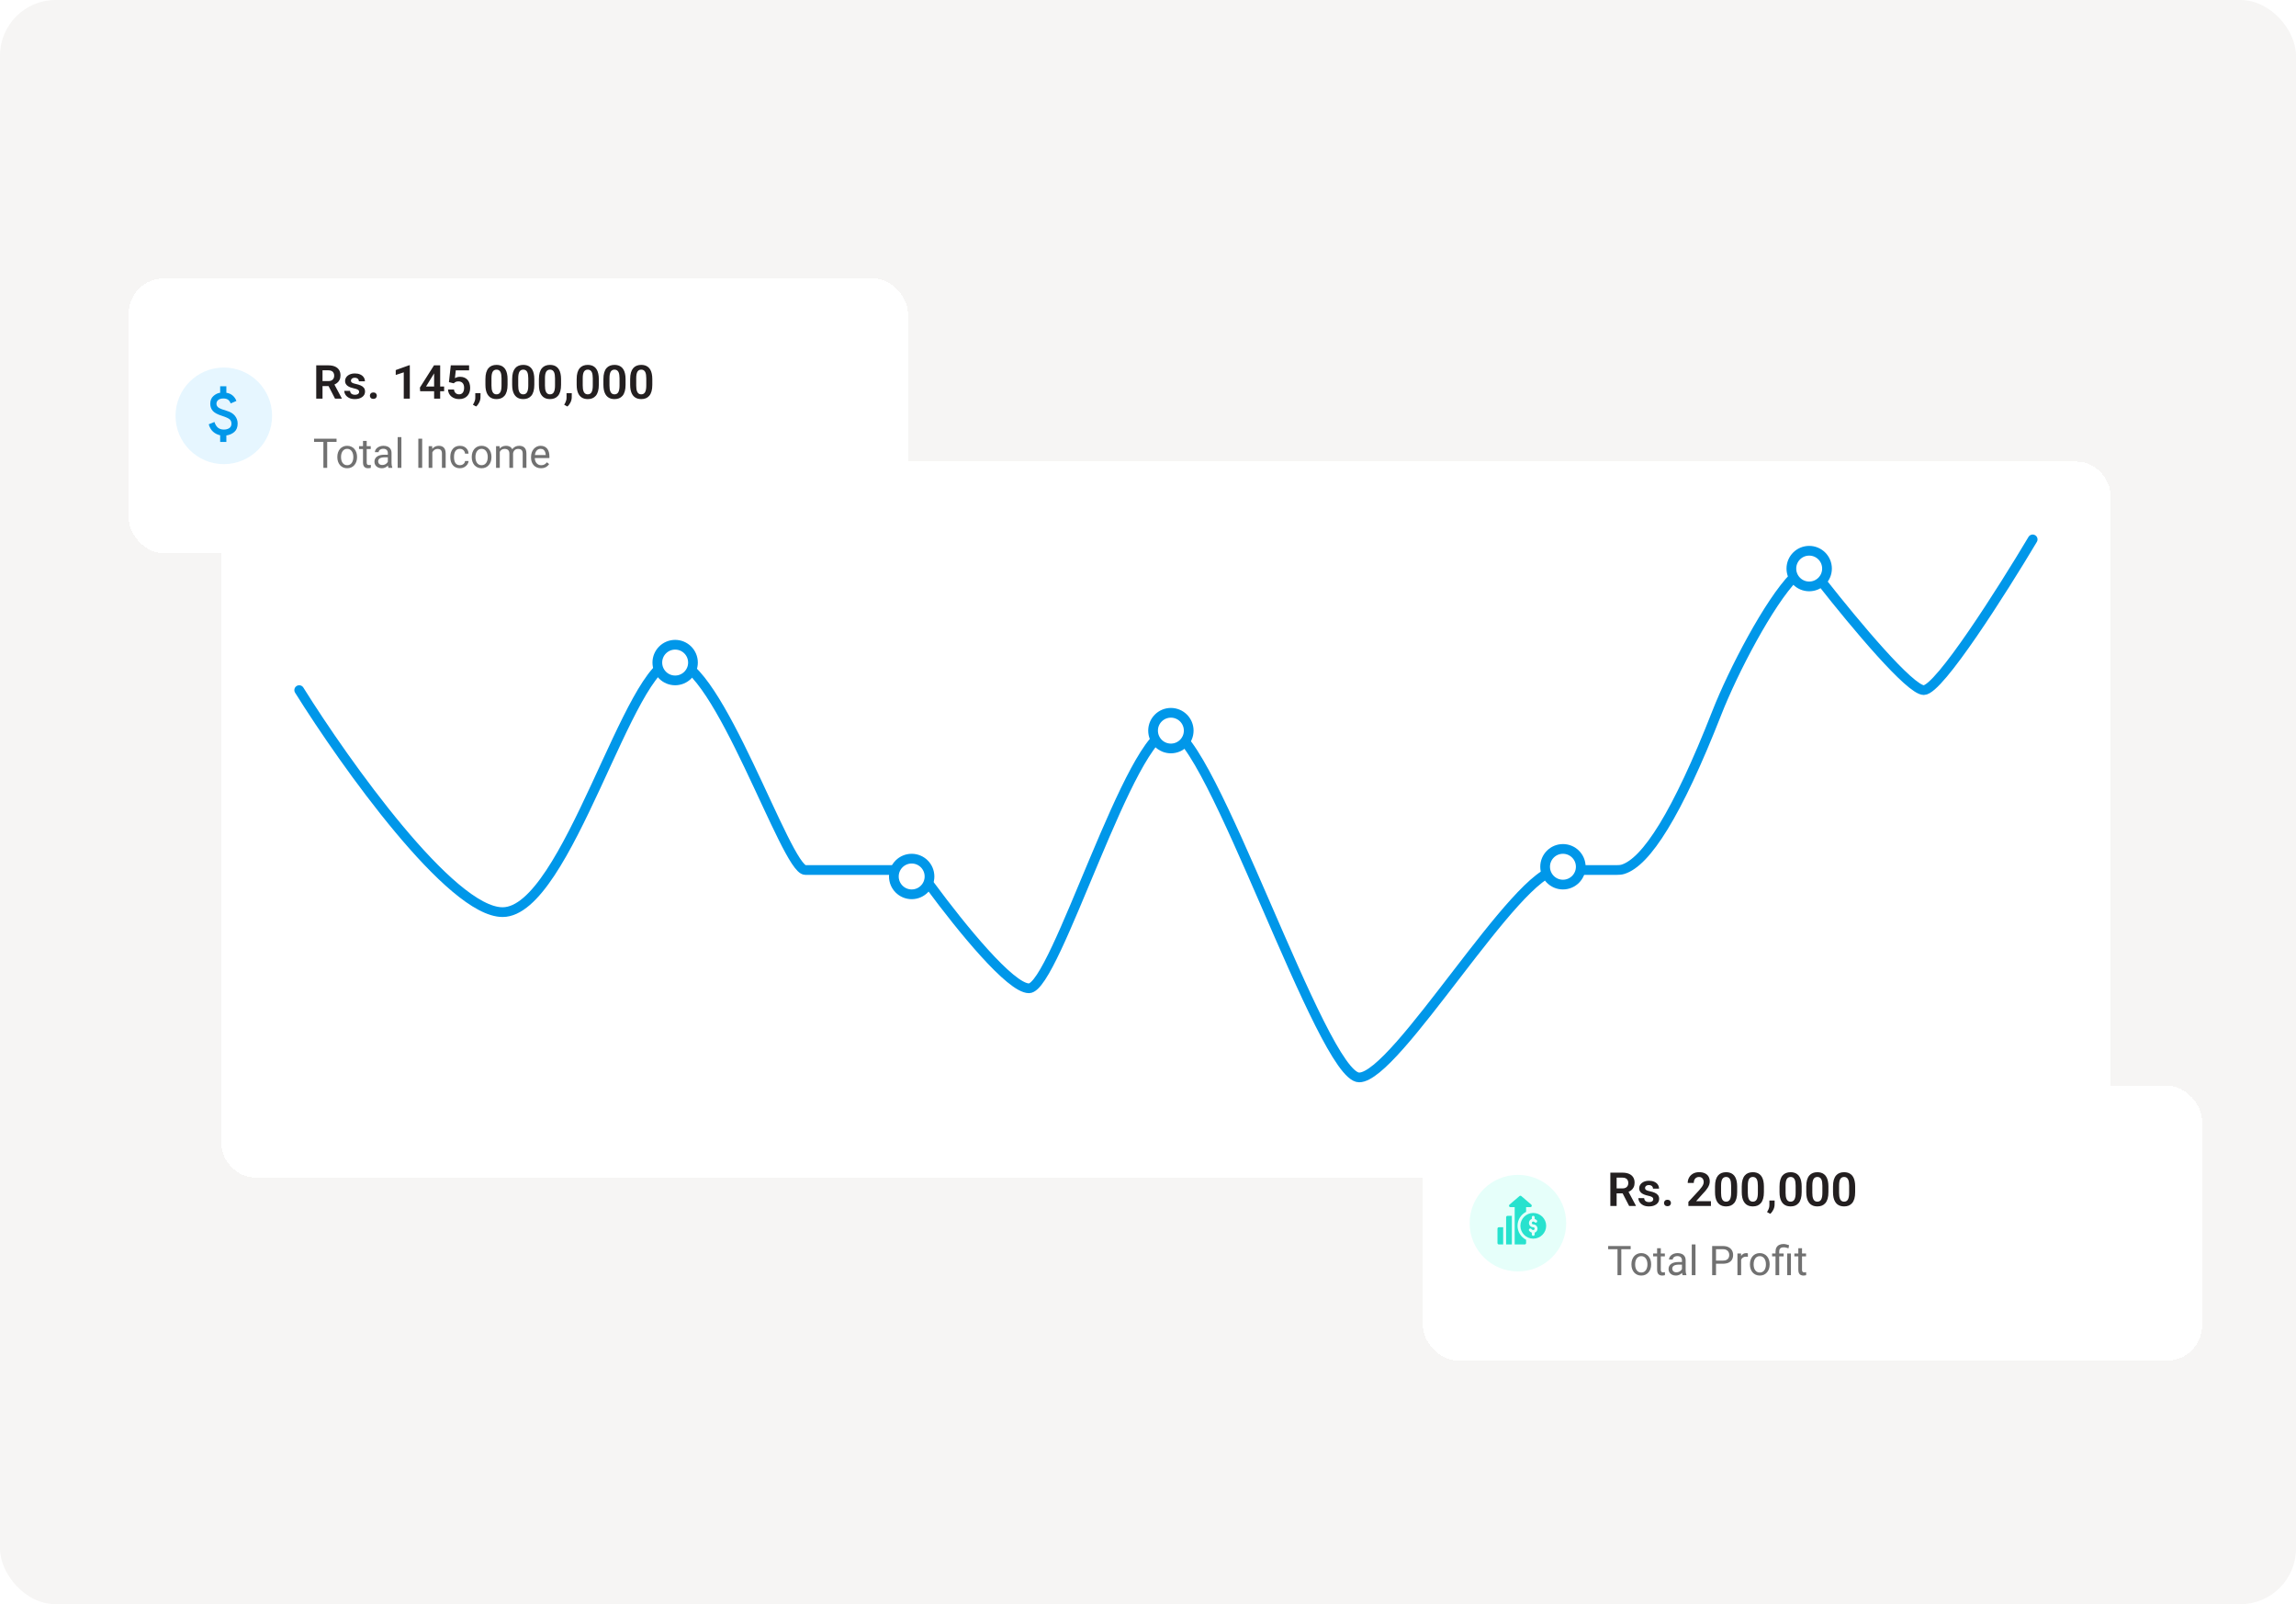 <svg width="660" height="461" viewBox="0 0 660 461" fill="none" xmlns="http://www.w3.org/2000/svg">
<rect width="660" height="461" rx="16" fill="#F6F5F4"/>
<g filter="url(#filter0_d_0_1)">
<rect x="59" y="128" width="543" height="205.7" rx="9.401" fill="white" shape-rendering="crispEdges"/>
<path d="M81.353 193.663C94.65 214.93 124.958 257.463 139.814 257.463C158.384 257.463 176.266 185.28 188.99 185.28C201.714 185.28 221.316 245.355 226.818 245.355C231.22 245.355 244.471 245.355 250.546 245.355H253.706C257.332 245.355 260.723 247.12 262.878 250.036C271.695 261.967 285.824 279.351 291.125 279.351C298.69 279.351 320.355 205.305 331.704 205.305C343.052 205.305 375.377 304.964 386.038 304.964C396.698 304.964 431.431 245.355 443.123 245.355C451.396 245.355 457.409 245.355 460.116 245.355C460.71 245.355 461.302 245.327 461.869 245.152C468.54 243.097 477.404 229.386 488.86 200.183C493.56 188.202 503.891 168.395 511.097 161.09C513.536 158.616 516.913 159.884 519.062 162.614C528.845 175.042 544.442 193.663 548.353 193.663C552.755 193.663 571.049 164.79 579.647 150.353" stroke="#0097E9" stroke-width="2.794" stroke-linecap="round"/>
<circle cx="189.42" cy="185.746" r="5.123" fill="white" stroke="#0097E9" stroke-width="2.794"/>
<circle cx="257.412" cy="247.218" r="5.123" fill="white" stroke="#0097E9" stroke-width="2.794"/>
<circle cx="331.923" cy="205.305" r="5.123" fill="white" stroke="#0097E9" stroke-width="2.794"/>
<circle cx="444.621" cy="244.424" r="5.123" fill="white" stroke="#0097E9" stroke-width="2.794"/>
<circle cx="515.406" cy="158.736" r="5.123" fill="white" stroke="#0097E9" stroke-width="2.794"/>
</g>
<g filter="url(#filter1_d_0_1)">
<rect x="404" y="307" width="224" height="79" rx="10.093" fill="white" shape-rendering="crispEdges"/>
<circle cx="431.336" cy="346.5" r="13.878" fill="#E6FFFA"/>
<path d="M435.739 343.571C433.703 343.571 432.047 345.227 432.047 347.262C432.047 349.298 433.703 350.954 435.739 350.954C437.774 350.954 439.457 349.298 439.457 347.262C439.457 345.227 437.774 343.571 435.739 343.571ZM436.16 349.239C436.156 349.24 436.152 349.24 436.149 349.241V349.723C436.149 349.95 435.965 350.133 435.739 350.133C435.512 350.133 435.329 349.95 435.329 349.723V349.238C435.058 349.147 434.8 348.974 434.578 348.71C434.432 348.536 434.455 348.278 434.629 348.132C434.802 347.987 435.062 348.009 435.206 348.183C435.423 348.441 435.669 348.544 435.879 348.468C436.04 348.41 436.149 348.255 436.149 348.083C436.149 347.856 435.965 347.673 435.739 347.673C435.06 347.673 434.508 347.121 434.508 346.442C434.508 345.947 434.803 345.502 435.259 345.309C435.282 345.299 435.306 345.3 435.329 345.291V344.802C435.329 344.575 435.512 344.391 435.739 344.391C435.965 344.391 436.149 344.575 436.149 344.802V345.292C436.361 345.364 436.568 345.478 436.753 345.657C436.916 345.814 436.92 346.074 436.762 346.237C436.605 346.4 436.345 346.403 436.182 346.246C435.983 346.052 435.762 345.986 435.579 346.064C435.427 346.128 435.329 346.277 435.329 346.442C435.329 346.668 435.512 346.852 435.739 346.852C436.417 346.852 436.969 347.404 436.969 348.083C436.969 348.598 436.644 349.063 436.16 349.239Z" fill="#28E2CE"/>
<path d="M425.868 347.673C425.641 347.673 425.458 347.856 425.458 348.083V352.212C425.458 352.438 425.641 352.622 425.868 352.622H427.098V347.673H425.868Z" fill="#28E2CE"/>
<path d="M435.185 341.182L432.314 338.721C432.161 338.589 431.934 338.589 431.78 338.721L428.909 341.182C428.779 341.293 428.732 341.474 428.792 341.635C428.851 341.796 429.004 341.903 429.176 341.903H430.407C430.407 345.449 430.407 349.075 430.407 352.622C431.463 352.622 432.194 352.622 433.278 352.622C433.504 352.622 433.688 352.438 433.688 352.211V351.276C432.229 350.528 431.227 349.011 431.227 347.262C431.227 345.513 432.229 343.997 433.688 343.249V341.903H434.918C435.09 341.903 435.244 341.796 435.303 341.635C435.363 341.474 435.316 341.293 435.185 341.182Z" fill="#28E2CE"/>
<path d="M428.356 344.391C428.129 344.391 427.946 344.575 427.946 344.802V347.673V352.622C428.545 352.622 429.005 352.622 429.586 352.622V344.391H428.356Z" fill="#28E2CE"/>
<path d="M457.903 331.989H461.379C462.106 331.989 462.73 332.098 463.252 332.317C463.773 332.536 464.174 332.86 464.454 333.29C464.734 333.719 464.875 334.247 464.875 334.873C464.875 335.368 464.787 335.798 464.612 336.161C464.437 336.525 464.189 336.829 463.869 337.075C463.554 337.32 463.181 337.513 462.752 337.653L462.187 337.942H459.118L459.105 336.516H461.398C461.771 336.516 462.08 336.45 462.325 336.319C462.57 336.188 462.754 336.006 462.877 335.774C463.004 335.541 463.068 335.276 463.068 334.978C463.068 334.659 463.006 334.383 462.884 334.151C462.761 333.914 462.575 333.732 462.325 333.605C462.075 333.478 461.76 333.415 461.379 333.415H459.71V341.556H457.903V331.989ZM463.304 341.556L461.09 337.272L463.002 337.265L465.243 341.464V341.556H463.304ZM470.237 339.611C470.237 339.462 470.197 339.329 470.118 339.21C470.039 339.092 469.891 338.985 469.671 338.888C469.457 338.788 469.141 338.693 468.725 338.606C468.357 338.527 468.018 338.428 467.707 338.31C467.396 338.192 467.128 338.049 466.905 337.883C466.682 337.712 466.506 337.513 466.379 337.285C466.257 337.053 466.195 336.786 466.195 336.483C466.195 336.19 466.259 335.914 466.386 335.655C466.513 335.392 466.697 335.162 466.938 334.965C467.179 334.764 467.472 334.606 467.818 334.492C468.165 334.374 468.554 334.315 468.988 334.315C469.593 334.315 470.112 334.413 470.545 334.61C470.984 334.808 471.319 335.079 471.551 335.425C471.783 335.767 471.899 336.153 471.899 336.582H470.164C470.164 336.393 470.121 336.223 470.033 336.069C469.95 335.916 469.82 335.793 469.645 335.701C469.47 335.605 469.249 335.557 468.982 335.557C468.741 335.557 468.537 335.596 468.37 335.675C468.208 335.754 468.086 335.857 468.002 335.984C467.919 336.111 467.878 336.251 467.878 336.404C467.878 336.518 467.899 336.621 467.943 336.713C467.991 336.801 468.068 336.882 468.173 336.956C468.278 337.031 468.421 337.099 468.6 337.16C468.784 337.221 469.01 337.281 469.277 337.338C469.807 337.443 470.269 337.583 470.664 337.758C471.062 337.929 471.373 338.157 471.597 338.441C471.82 338.726 471.932 339.09 471.932 339.532C471.932 339.848 471.864 340.137 471.728 340.4C471.592 340.658 471.395 340.884 471.137 341.076C470.878 341.269 470.57 341.42 470.21 341.53C469.851 341.635 469.446 341.688 468.995 341.688C468.342 341.688 467.79 341.571 467.339 341.339C466.888 341.103 466.546 340.805 466.314 340.446C466.081 340.082 465.965 339.705 465.965 339.315H467.628C467.641 339.591 467.715 339.813 467.851 339.979C467.987 340.146 468.158 340.266 468.364 340.34C468.574 340.411 468.795 340.446 469.028 340.446C469.29 340.446 469.512 340.411 469.691 340.34C469.871 340.266 470.007 340.167 470.099 340.045C470.191 339.918 470.237 339.773 470.237 339.611ZM473.325 340.708C473.325 340.446 473.415 340.224 473.594 340.045C473.774 339.865 474.017 339.775 474.324 339.775C474.63 339.775 474.874 339.865 475.053 340.045C475.233 340.224 475.323 340.446 475.323 340.708C475.323 340.967 475.233 341.186 475.053 341.366C474.874 341.541 474.63 341.628 474.324 341.628C474.017 341.628 473.774 341.541 473.594 341.366C473.415 341.186 473.325 340.967 473.325 340.708ZM486.816 340.189V341.556H480.336V340.386L483.445 337.029C483.769 336.661 484.025 336.341 484.213 336.069C484.402 335.798 484.535 335.552 484.614 335.333C484.697 335.11 484.739 334.897 484.739 334.696C484.739 334.402 484.686 334.146 484.581 333.927C484.476 333.704 484.323 333.531 484.121 333.408C483.924 333.285 483.681 333.224 483.392 333.224C483.072 333.224 482.798 333.298 482.571 333.447C482.347 333.592 482.176 333.793 482.058 334.052C481.944 334.31 481.887 334.606 481.887 334.939H480.146C480.146 334.374 480.277 333.859 480.54 333.395C480.803 332.926 481.18 332.552 481.67 332.271C482.161 331.991 482.744 331.851 483.418 331.851C484.075 331.851 484.632 331.96 485.087 332.179C485.543 332.394 485.889 332.7 486.126 333.099C486.362 333.498 486.48 333.973 486.48 334.525C486.48 334.832 486.43 335.134 486.329 335.432C486.228 335.73 486.086 336.025 485.902 336.319C485.723 336.608 485.508 336.902 485.258 337.2C485.008 337.497 484.73 337.802 484.424 338.113L482.557 340.189H486.816ZM494.359 335.951V337.561C494.359 338.297 494.285 338.926 494.136 339.447C493.987 339.968 493.772 340.395 493.492 340.728C493.211 341.057 492.876 341.3 492.486 341.458C492.096 341.611 491.663 341.688 491.185 341.688C490.804 341.688 490.449 341.639 490.121 341.543C489.792 341.442 489.497 341.289 489.234 341.083C488.975 340.873 488.752 340.606 488.563 340.281C488.379 339.957 488.237 339.569 488.136 339.118C488.04 338.667 487.992 338.148 487.992 337.561V335.951C487.992 335.215 488.066 334.589 488.215 334.072C488.368 333.555 488.585 333.132 488.866 332.803C489.146 332.475 489.481 332.236 489.871 332.087C490.261 331.934 490.695 331.857 491.172 331.857C491.558 331.857 491.912 331.905 492.237 332.002C492.565 332.098 492.859 332.249 493.117 332.455C493.38 332.657 493.603 332.92 493.787 333.244C493.971 333.563 494.112 333.949 494.208 334.4C494.309 334.847 494.359 335.364 494.359 335.951ZM492.624 337.797V335.708C492.624 335.34 492.602 335.02 492.559 334.748C492.519 334.473 492.46 334.238 492.381 334.045C492.302 333.853 492.204 333.697 492.086 333.579C491.967 333.456 491.831 333.366 491.678 333.309C491.525 333.252 491.356 333.224 491.172 333.224C490.944 333.224 490.741 333.27 490.561 333.362C490.381 333.45 490.23 333.59 490.108 333.783C489.985 333.975 489.891 334.232 489.825 334.551C489.764 334.867 489.733 335.252 489.733 335.708V337.797C489.733 338.165 489.753 338.487 489.792 338.763C489.836 339.039 489.897 339.276 489.976 339.473C490.059 339.67 490.158 339.832 490.272 339.959C490.39 340.082 490.526 340.174 490.679 340.235C490.833 340.292 491.001 340.321 491.185 340.321C491.417 340.321 491.621 340.275 491.796 340.183C491.976 340.091 492.127 339.946 492.25 339.749C492.372 339.548 492.464 339.287 492.526 338.967C492.592 338.643 492.624 338.253 492.624 337.797ZM502.047 335.951V337.561C502.047 338.297 501.973 338.926 501.824 339.447C501.675 339.968 501.46 340.395 501.18 340.728C500.9 341.057 500.564 341.3 500.175 341.458C499.785 341.611 499.351 341.688 498.873 341.688C498.492 341.688 498.138 341.639 497.809 341.543C497.48 341.442 497.185 341.289 496.922 341.083C496.663 340.873 496.44 340.606 496.252 340.281C496.068 339.957 495.925 339.569 495.824 339.118C495.728 338.667 495.68 338.148 495.68 337.561V335.951C495.68 335.215 495.754 334.589 495.903 334.072C496.057 333.555 496.274 333.132 496.554 332.803C496.834 332.475 497.169 332.236 497.559 332.087C497.949 331.934 498.383 331.857 498.86 331.857C499.246 331.857 499.601 331.905 499.925 332.002C500.253 332.098 500.547 332.249 500.805 332.455C501.068 332.657 501.292 332.92 501.476 333.244C501.66 333.563 501.8 333.949 501.896 334.4C501.997 334.847 502.047 335.364 502.047 335.951ZM500.313 337.797V335.708C500.313 335.34 500.291 335.02 500.247 334.748C500.207 334.473 500.148 334.238 500.069 334.045C499.991 333.853 499.892 333.697 499.774 333.579C499.655 333.456 499.52 333.366 499.366 333.309C499.213 333.252 499.044 333.224 498.86 333.224C498.633 333.224 498.429 333.27 498.249 333.362C498.07 333.45 497.918 333.59 497.796 333.783C497.673 333.975 497.579 334.232 497.513 334.551C497.452 334.867 497.421 335.252 497.421 335.708V337.797C497.421 338.165 497.441 338.487 497.48 338.763C497.524 339.039 497.586 339.276 497.664 339.473C497.748 339.67 497.846 339.832 497.96 339.959C498.078 340.082 498.214 340.174 498.368 340.235C498.521 340.292 498.689 340.321 498.873 340.321C499.106 340.321 499.309 340.275 499.485 340.183C499.664 340.091 499.815 339.946 499.938 339.749C500.061 339.548 500.153 339.287 500.214 338.967C500.28 338.643 500.313 338.253 500.313 337.797ZM505.129 339.992L505.116 341.195C505.116 341.663 505 342.139 504.768 342.621C504.536 343.103 504.236 343.501 503.868 343.817L502.948 343.311C503.066 343.114 503.175 342.914 503.276 342.713C503.381 342.511 503.464 342.292 503.526 342.056C503.592 341.823 503.624 341.563 503.624 341.274V339.992H505.129ZM512.903 335.951V337.561C512.903 338.297 512.828 338.926 512.679 339.447C512.53 339.968 512.316 340.395 512.035 340.728C511.755 341.057 511.42 341.3 511.03 341.458C510.64 341.611 510.206 341.688 509.729 341.688C509.348 341.688 508.993 341.639 508.664 341.543C508.336 341.442 508.04 341.289 507.777 341.083C507.519 340.873 507.295 340.606 507.107 340.281C506.923 339.957 506.781 339.569 506.68 339.118C506.584 338.667 506.535 338.148 506.535 337.561V335.951C506.535 335.215 506.61 334.589 506.759 334.072C506.912 333.555 507.129 333.132 507.409 332.803C507.69 332.475 508.025 332.236 508.415 332.087C508.805 331.934 509.238 331.857 509.716 331.857C510.101 331.857 510.456 331.905 510.78 332.002C511.109 332.098 511.402 332.249 511.661 332.455C511.924 332.657 512.147 332.92 512.331 333.244C512.515 333.563 512.655 333.949 512.752 334.4C512.852 334.847 512.903 335.364 512.903 335.951ZM511.168 337.797V335.708C511.168 335.34 511.146 335.02 511.102 334.748C511.063 334.473 511.004 334.238 510.925 334.045C510.846 333.853 510.747 333.697 510.629 333.579C510.511 333.456 510.375 333.366 510.222 333.309C510.068 333.252 509.9 333.224 509.716 333.224C509.488 333.224 509.284 333.27 509.105 333.362C508.925 333.45 508.774 333.59 508.651 333.783C508.529 333.975 508.434 334.232 508.369 334.551C508.307 334.867 508.277 335.252 508.277 335.708V337.797C508.277 338.165 508.296 338.487 508.336 338.763C508.38 339.039 508.441 339.276 508.52 339.473C508.603 339.67 508.702 339.832 508.816 339.959C508.934 340.082 509.07 340.174 509.223 340.235C509.376 340.292 509.545 340.321 509.729 340.321C509.961 340.321 510.165 340.275 510.34 340.183C510.52 340.091 510.671 339.946 510.793 339.749C510.916 339.548 511.008 339.287 511.069 338.967C511.135 338.643 511.168 338.253 511.168 337.797ZM520.591 335.951V337.561C520.591 338.297 520.517 338.926 520.368 339.447C520.219 339.968 520.004 340.395 519.724 340.728C519.443 341.057 519.108 341.3 518.718 341.458C518.328 341.611 517.895 341.688 517.417 341.688C517.036 341.688 516.681 341.639 516.353 341.543C516.024 341.442 515.728 341.289 515.466 341.083C515.207 340.873 514.984 340.606 514.795 340.281C514.611 339.957 514.469 339.569 514.368 339.118C514.272 338.667 514.224 338.148 514.224 337.561V335.951C514.224 335.215 514.298 334.589 514.447 334.072C514.6 333.555 514.817 333.132 515.098 332.803C515.378 332.475 515.713 332.236 516.103 332.087C516.493 331.934 516.927 331.857 517.404 331.857C517.79 331.857 518.144 331.905 518.469 332.002C518.797 332.098 519.091 332.249 519.349 332.455C519.612 332.657 519.835 332.92 520.019 333.244C520.203 333.563 520.343 333.949 520.44 334.4C520.541 334.847 520.591 335.364 520.591 335.951ZM518.856 337.797V335.708C518.856 335.34 518.834 335.02 518.791 334.748C518.751 334.473 518.692 334.238 518.613 334.045C518.534 333.853 518.436 333.697 518.317 333.579C518.199 333.456 518.063 333.366 517.91 333.309C517.757 333.252 517.588 333.224 517.404 333.224C517.176 333.224 516.972 333.27 516.793 333.362C516.613 333.45 516.462 333.59 516.339 333.783C516.217 333.975 516.123 334.232 516.057 334.551C515.996 334.867 515.965 335.252 515.965 335.708V337.797C515.965 338.165 515.985 338.487 516.024 338.763C516.068 339.039 516.129 339.276 516.208 339.473C516.291 339.67 516.39 339.832 516.504 339.959C516.622 340.082 516.758 340.174 516.911 340.235C517.064 340.292 517.233 340.321 517.417 340.321C517.649 340.321 517.853 340.275 518.028 340.183C518.208 340.091 518.359 339.946 518.482 339.749C518.604 339.548 518.696 339.287 518.758 338.967C518.823 338.643 518.856 338.253 518.856 337.797ZM528.279 335.951V337.561C528.279 338.297 528.205 338.926 528.056 339.447C527.907 339.968 527.692 340.395 527.412 340.728C527.131 341.057 526.796 341.3 526.406 341.458C526.017 341.611 525.583 341.688 525.105 341.688C524.724 341.688 524.369 341.639 524.041 341.543C523.712 341.442 523.417 341.289 523.154 341.083C522.895 340.873 522.672 340.606 522.483 340.281C522.299 339.957 522.157 339.569 522.056 339.118C521.96 338.667 521.912 338.148 521.912 337.561V335.951C521.912 335.215 521.986 334.589 522.135 334.072C522.289 333.555 522.505 333.132 522.786 332.803C523.066 332.475 523.401 332.236 523.791 332.087C524.181 331.934 524.615 331.857 525.092 331.857C525.478 331.857 525.833 331.905 526.157 332.002C526.485 332.098 526.779 332.249 527.037 332.455C527.3 332.657 527.524 332.92 527.707 333.244C527.891 333.563 528.032 333.949 528.128 334.4C528.229 334.847 528.279 335.364 528.279 335.951ZM526.544 337.797V335.708C526.544 335.34 526.523 335.02 526.479 334.748C526.439 334.473 526.38 334.238 526.301 334.045C526.222 333.853 526.124 333.697 526.006 333.579C525.887 333.456 525.751 333.366 525.598 333.309C525.445 333.252 525.276 333.224 525.092 333.224C524.864 333.224 524.661 333.27 524.481 333.362C524.301 333.45 524.15 333.59 524.028 333.783C523.905 333.975 523.811 334.232 523.745 334.551C523.684 334.867 523.653 335.252 523.653 335.708V337.797C523.653 338.165 523.673 338.487 523.712 338.763C523.756 339.039 523.817 339.276 523.896 339.473C523.979 339.67 524.078 339.832 524.192 339.959C524.31 340.082 524.446 340.174 524.599 340.235C524.753 340.292 524.921 340.321 525.105 340.321C525.338 340.321 525.541 340.275 525.716 340.183C525.896 340.091 526.047 339.946 526.17 339.749C526.293 339.548 526.385 339.287 526.446 338.967C526.512 338.643 526.544 338.253 526.544 337.797Z" fill="#231F20"/>
<path d="M461.054 353.072V361.444H459.962V353.072H461.054ZM463.745 353.072V353.981H457.277V353.072H463.745ZM463.969 358.402V358.27C463.969 357.822 464.035 357.406 464.165 357.022C464.295 356.635 464.483 356.3 464.728 356.016C464.974 355.729 465.271 355.506 465.62 355.349C465.968 355.188 466.359 355.108 466.793 355.108C467.23 355.108 467.622 355.188 467.971 355.349C468.324 355.506 468.623 355.729 468.868 356.016C469.117 356.3 469.307 356.635 469.437 357.022C469.568 357.406 469.633 357.822 469.633 358.27V358.402C469.633 358.851 469.568 359.267 469.437 359.65C469.307 360.033 469.117 360.369 468.868 360.656C468.623 360.94 468.326 361.162 467.977 361.323C467.632 361.48 467.241 361.559 466.804 361.559C466.367 361.559 465.974 361.48 465.625 361.323C465.277 361.162 464.978 360.94 464.728 360.656C464.483 360.369 464.295 360.033 464.165 359.65C464.035 359.267 463.969 358.851 463.969 358.402ZM465.033 358.27V358.402C465.033 358.713 465.07 359.006 465.142 359.282C465.215 359.554 465.324 359.796 465.47 360.006C465.62 360.217 465.805 360.384 466.028 360.507C466.25 360.625 466.509 360.685 466.804 360.685C467.095 360.685 467.35 360.625 467.569 360.507C467.791 360.384 467.975 360.217 468.121 360.006C468.266 359.796 468.376 359.554 468.448 359.282C468.525 359.006 468.563 358.713 468.563 358.402V358.27C468.563 357.963 468.525 357.674 468.448 357.402C468.376 357.126 468.264 356.882 468.115 356.672C467.969 356.457 467.785 356.288 467.563 356.166C467.344 356.043 467.088 355.982 466.793 355.982C466.501 355.982 466.244 356.043 466.022 356.166C465.804 356.288 465.62 356.457 465.47 356.672C465.324 356.882 465.215 357.126 465.142 357.402C465.07 357.674 465.033 357.963 465.033 358.27ZM473.571 355.223V356.039H470.208V355.223H473.571ZM471.346 353.71H472.41V359.903C472.41 360.114 472.443 360.273 472.508 360.38C472.573 360.487 472.657 360.558 472.761 360.593C472.864 360.627 472.975 360.645 473.094 360.645C473.182 360.645 473.274 360.637 473.37 360.622C473.47 360.602 473.545 360.587 473.594 360.576L473.6 361.444C473.516 361.471 473.405 361.496 473.267 361.519C473.133 361.545 472.97 361.559 472.778 361.559C472.517 361.559 472.278 361.507 472.059 361.404C471.841 361.3 471.666 361.128 471.536 360.886C471.41 360.641 471.346 360.311 471.346 359.897V353.71ZM478.487 360.38V357.178C478.487 356.932 478.438 356.719 478.338 356.539C478.242 356.355 478.096 356.214 477.901 356.114C477.705 356.014 477.464 355.964 477.177 355.964C476.908 355.964 476.672 356.01 476.469 356.102C476.27 356.194 476.113 356.315 475.998 356.465C475.887 356.614 475.831 356.775 475.831 356.948H474.767C474.767 356.725 474.825 356.505 474.94 356.286C475.055 356.068 475.22 355.87 475.434 355.694C475.653 355.514 475.913 355.372 476.216 355.269C476.523 355.161 476.864 355.108 477.24 355.108C477.692 355.108 478.091 355.184 478.436 355.338C478.785 355.491 479.057 355.723 479.252 356.033C479.451 356.34 479.551 356.725 479.551 357.189V360.087C479.551 360.294 479.568 360.514 479.603 360.748C479.641 360.982 479.697 361.183 479.77 361.352V361.444H478.66C478.606 361.321 478.564 361.158 478.533 360.955C478.503 360.748 478.487 360.556 478.487 360.38ZM478.671 357.672L478.683 358.419H477.608C477.305 358.419 477.035 358.444 476.797 358.494C476.559 358.54 476.36 358.611 476.199 358.707C476.038 358.803 475.915 358.924 475.831 359.069C475.747 359.211 475.705 359.378 475.705 359.569C475.705 359.765 475.749 359.943 475.837 360.104C475.925 360.265 476.057 360.394 476.234 360.489C476.414 360.581 476.634 360.627 476.895 360.627C477.221 360.627 477.508 360.558 477.757 360.42C478.006 360.282 478.204 360.114 478.349 359.914C478.499 359.715 478.579 359.522 478.591 359.334L479.045 359.845C479.018 360.006 478.946 360.185 478.827 360.38C478.708 360.576 478.549 360.763 478.349 360.944C478.154 361.12 477.92 361.268 477.648 361.386C477.38 361.501 477.077 361.559 476.74 361.559C476.318 361.559 475.948 361.476 475.63 361.312C475.316 361.147 475.07 360.926 474.894 360.65C474.721 360.371 474.635 360.058 474.635 359.713C474.635 359.38 474.7 359.086 474.831 358.833C474.961 358.577 475.149 358.364 475.394 358.195C475.639 358.023 475.935 357.892 476.28 357.804C476.625 357.716 477.01 357.672 477.435 357.672H478.671ZM482.38 352.612V361.444H481.311V352.612H482.38ZM490.257 358.161H488.02V357.258H490.257C490.69 357.258 491.041 357.189 491.309 357.051C491.578 356.913 491.773 356.721 491.896 356.476C492.022 356.231 492.086 355.951 492.086 355.637C492.086 355.349 492.022 355.079 491.896 354.826C491.773 354.573 491.578 354.37 491.309 354.216C491.041 354.059 490.69 353.981 490.257 353.981H488.279V361.444H487.17V353.072H490.257C490.89 353.072 491.424 353.182 491.861 353.4C492.298 353.618 492.63 353.921 492.856 354.308C493.082 354.692 493.195 355.131 493.195 355.625C493.195 356.162 493.082 356.62 492.856 356.999C492.63 357.379 492.298 357.668 491.861 357.868C491.424 358.063 490.89 358.161 490.257 358.161ZM495.501 356.2V361.444H494.437V355.223H495.472L495.501 356.2ZM497.444 355.188L497.439 356.177C497.35 356.158 497.266 356.146 497.186 356.143C497.109 356.135 497.021 356.131 496.921 356.131C496.676 356.131 496.459 356.169 496.271 356.246C496.083 356.323 495.924 356.43 495.794 356.568C495.664 356.706 495.56 356.871 495.484 357.063C495.411 357.25 495.363 357.457 495.34 357.684L495.041 357.856C495.041 357.48 495.077 357.128 495.15 356.798C495.227 356.468 495.344 356.177 495.501 355.924C495.658 355.667 495.857 355.468 496.099 355.326C496.344 355.18 496.635 355.108 496.973 355.108C497.049 355.108 497.138 355.117 497.237 355.136C497.337 355.152 497.406 355.169 497.444 355.188ZM498.031 358.402V358.27C498.031 357.822 498.096 357.406 498.226 357.022C498.357 356.635 498.544 356.3 498.79 356.016C499.035 355.729 499.332 355.506 499.681 355.349C500.03 355.188 500.421 355.108 500.854 355.108C501.291 355.108 501.684 355.188 502.033 355.349C502.385 355.506 502.684 355.729 502.929 356.016C503.179 356.3 503.368 356.635 503.499 357.022C503.629 357.406 503.694 357.822 503.694 358.27V358.402C503.694 358.851 503.629 359.267 503.499 359.65C503.368 360.033 503.179 360.369 502.929 360.656C502.684 360.94 502.387 361.162 502.038 361.323C501.693 361.48 501.302 361.559 500.865 361.559C500.428 361.559 500.035 361.48 499.687 361.323C499.338 361.162 499.039 360.94 498.79 360.656C498.544 360.369 498.357 360.033 498.226 359.65C498.096 359.267 498.031 358.851 498.031 358.402ZM499.094 358.27V358.402C499.094 358.713 499.131 359.006 499.204 359.282C499.277 359.554 499.386 359.796 499.531 360.006C499.681 360.217 499.867 360.384 500.089 360.507C500.311 360.625 500.57 360.685 500.865 360.685C501.157 360.685 501.412 360.625 501.63 360.507C501.852 360.384 502.036 360.217 502.182 360.006C502.328 359.796 502.437 359.554 502.51 359.282C502.586 359.006 502.625 358.713 502.625 358.402V358.27C502.625 357.963 502.586 357.674 502.51 357.402C502.437 357.126 502.326 356.882 502.176 356.672C502.031 356.457 501.847 356.288 501.624 356.166C501.406 356.043 501.149 355.982 500.854 355.982C500.563 355.982 500.306 356.043 500.083 356.166C499.865 356.288 499.681 356.457 499.531 356.672C499.386 356.882 499.277 357.126 499.204 357.402C499.131 357.674 499.094 357.963 499.094 358.27ZM506.448 361.444H505.385V354.682C505.385 354.211 505.477 353.812 505.661 353.486C505.845 353.16 506.107 352.913 506.448 352.745C506.789 352.576 507.194 352.492 507.662 352.492C507.938 352.492 508.208 352.526 508.472 352.595C508.737 352.66 509.009 352.743 509.289 352.842L509.11 353.739C508.934 353.67 508.729 353.605 508.495 353.544C508.265 353.479 508.012 353.446 507.736 353.446C507.28 353.446 506.95 353.549 506.747 353.756C506.548 353.96 506.448 354.268 506.448 354.682V361.444ZM507.719 355.223V356.039H504.401V355.223H507.719ZM509.812 355.223V361.444H508.748V355.223H509.812ZM514.164 355.223V356.039H510.801V355.223H514.164ZM511.939 353.71H513.003V359.903C513.003 360.114 513.036 360.273 513.101 360.38C513.166 360.487 513.25 360.558 513.354 360.593C513.457 360.627 513.568 360.645 513.687 360.645C513.775 360.645 513.867 360.637 513.963 360.622C514.063 360.602 514.138 360.587 514.187 360.576L514.193 361.444C514.109 361.471 513.998 361.496 513.86 361.519C513.726 361.545 513.563 361.559 513.371 361.559C513.11 361.559 512.871 361.507 512.652 361.404C512.434 361.3 512.259 361.128 512.129 360.886C512.003 360.641 511.939 360.311 511.939 359.897V353.71Z" fill="#717171"/>
</g>
<g filter="url(#filter2_d_0_1)">
<rect x="32" y="75" width="224" height="79" rx="10.093" fill="white" shape-rendering="crispEdges"/>
<circle cx="59.336" cy="114.5" r="13.878" fill="#E6F6FF"/>
<path d="M58.289 122V120.089C57.504 119.911 56.826 119.57 56.256 119.067C55.685 118.563 55.267 117.852 55 116.933L56.644 116.267C56.867 116.978 57.196 117.519 57.633 117.889C58.07 118.259 58.644 118.444 59.356 118.444C59.963 118.444 60.478 118.307 60.9 118.033C61.322 117.759 61.533 117.333 61.533 116.756C61.533 116.237 61.37 115.826 61.044 115.522C60.718 115.219 59.963 114.874 58.778 114.489C57.504 114.089 56.63 113.611 56.156 113.056C55.681 112.5 55.444 111.822 55.444 111.022C55.444 110.059 55.756 109.311 56.378 108.778C57 108.244 57.637 107.941 58.289 107.867V106H60.067V107.867C60.807 107.985 61.419 108.256 61.9 108.678C62.382 109.1 62.733 109.615 62.956 110.222L61.311 110.933C61.133 110.459 60.882 110.104 60.556 109.867C60.23 109.63 59.785 109.511 59.222 109.511C58.57 109.511 58.074 109.656 57.733 109.944C57.393 110.233 57.222 110.593 57.222 111.022C57.222 111.511 57.444 111.896 57.889 112.178C58.333 112.459 59.104 112.756 60.2 113.067C61.222 113.363 61.996 113.833 62.522 114.478C63.048 115.122 63.311 115.867 63.311 116.711C63.311 117.763 63 118.563 62.378 119.111C61.756 119.659 60.985 120 60.067 120.133V122H58.289Z" fill="#0097E9"/>
<path d="M85.903 99.989H89.379C90.106 99.989 90.73 100.098 91.251 100.317C91.773 100.536 92.174 100.86 92.454 101.29C92.734 101.719 92.875 102.247 92.875 102.873C92.875 103.368 92.787 103.798 92.612 104.161C92.436 104.525 92.189 104.829 91.869 105.075C91.554 105.32 91.181 105.513 90.752 105.653L90.187 105.942H87.118L87.105 104.516H89.398C89.771 104.516 90.08 104.45 90.325 104.319C90.57 104.188 90.754 104.006 90.877 103.774C91.004 103.541 91.067 103.276 91.067 102.978C91.067 102.659 91.006 102.383 90.883 102.151C90.761 101.914 90.575 101.732 90.325 101.605C90.075 101.478 89.76 101.415 89.379 101.415H87.71V109.556H85.903V99.989ZM91.304 109.556L89.09 105.272L91.002 105.265L93.243 109.464V109.556H91.304ZM98.237 107.611C98.237 107.462 98.197 107.329 98.118 107.21C98.04 107.092 97.891 106.985 97.671 106.888C97.457 106.788 97.141 106.693 96.725 106.606C96.357 106.527 96.018 106.428 95.707 106.31C95.396 106.192 95.129 106.049 94.905 105.883C94.682 105.712 94.506 105.513 94.379 105.285C94.257 105.053 94.195 104.786 94.195 104.483C94.195 104.19 94.259 103.914 94.386 103.655C94.513 103.392 94.697 103.162 94.938 102.965C95.179 102.764 95.472 102.606 95.818 102.492C96.165 102.374 96.554 102.315 96.988 102.315C97.593 102.315 98.112 102.413 98.545 102.61C98.984 102.808 99.319 103.079 99.551 103.425C99.783 103.767 99.899 104.153 99.899 104.582H98.164C98.164 104.393 98.121 104.223 98.033 104.069C97.95 103.916 97.82 103.793 97.645 103.701C97.47 103.605 97.249 103.557 96.981 103.557C96.741 103.557 96.537 103.596 96.37 103.675C96.208 103.754 96.086 103.857 96.002 103.984C95.919 104.111 95.878 104.251 95.878 104.404C95.878 104.518 95.9 104.621 95.943 104.713C95.992 104.801 96.068 104.882 96.173 104.956C96.278 105.031 96.421 105.099 96.6 105.16C96.784 105.221 97.01 105.281 97.277 105.338C97.807 105.443 98.269 105.583 98.664 105.758C99.062 105.929 99.373 106.157 99.597 106.441C99.82 106.726 99.932 107.09 99.932 107.532C99.932 107.848 99.864 108.137 99.728 108.4C99.592 108.658 99.395 108.884 99.137 109.076C98.878 109.269 98.57 109.42 98.21 109.53C97.851 109.635 97.446 109.688 96.995 109.688C96.342 109.688 95.79 109.571 95.339 109.339C94.888 109.103 94.546 108.805 94.314 108.446C94.082 108.082 93.965 107.705 93.965 107.315H95.628C95.641 107.591 95.716 107.813 95.851 107.979C95.987 108.146 96.158 108.266 96.364 108.34C96.574 108.411 96.795 108.446 97.028 108.446C97.29 108.446 97.512 108.411 97.691 108.34C97.871 108.266 98.007 108.167 98.099 108.045C98.191 107.918 98.237 107.773 98.237 107.611ZM101.325 108.708C101.325 108.446 101.415 108.224 101.594 108.045C101.774 107.865 102.017 107.775 102.324 107.775C102.63 107.775 102.874 107.865 103.053 108.045C103.233 108.224 103.323 108.446 103.323 108.708C103.323 108.967 103.233 109.186 103.053 109.366C102.874 109.541 102.63 109.628 102.324 109.628C102.017 109.628 101.774 109.541 101.594 109.366C101.415 109.186 101.325 108.967 101.325 108.708ZM112.805 99.962V109.556H111.063V101.993L108.757 102.755V101.349L112.608 99.962H112.805ZM122.668 106.067V107.434H115.775L115.703 106.382L119.757 99.989H121.143L119.645 102.532L117.47 106.067H122.668ZM121.531 99.989V109.556H119.79V99.989H121.531ZM125.434 105.154L124.048 104.818L124.58 99.989H129.844V101.428H126.019L125.77 103.662C125.905 103.579 126.102 103.495 126.361 103.412C126.624 103.325 126.919 103.281 127.248 103.281C127.704 103.281 128.111 103.355 128.47 103.504C128.829 103.649 129.134 103.859 129.384 104.135C129.638 104.411 129.828 104.748 129.955 105.147C130.087 105.541 130.152 105.988 130.152 106.487C130.152 106.926 130.087 107.337 129.955 107.723C129.828 108.104 129.633 108.443 129.371 108.741C129.108 109.035 128.777 109.267 128.378 109.438C127.98 109.604 127.511 109.688 126.972 109.688C126.565 109.688 126.173 109.628 125.796 109.51C125.423 109.387 125.088 109.21 124.79 108.978C124.493 108.741 124.254 108.452 124.074 108.111C123.899 107.769 123.803 107.377 123.785 106.934H125.5C125.531 107.228 125.61 107.477 125.737 107.683C125.864 107.889 126.03 108.047 126.236 108.157C126.446 108.266 126.689 108.321 126.965 108.321C127.215 108.321 127.43 108.275 127.609 108.183C127.793 108.086 127.945 107.953 128.063 107.782C128.181 107.611 128.269 107.41 128.326 107.177C128.383 106.945 128.411 106.691 128.411 106.415C128.411 106.148 128.378 105.905 128.313 105.686C128.247 105.462 128.146 105.27 128.01 105.108C127.874 104.945 127.704 104.821 127.498 104.733C127.296 104.645 127.06 104.602 126.788 104.602C126.424 104.602 126.144 104.656 125.947 104.766C125.754 104.875 125.583 105.005 125.434 105.154ZM133.129 107.992L133.116 109.195C133.116 109.663 133 110.139 132.768 110.621C132.536 111.103 132.236 111.501 131.868 111.817L130.948 111.311C131.066 111.114 131.175 110.914 131.276 110.713C131.381 110.511 131.464 110.292 131.526 110.056C131.592 109.823 131.624 109.563 131.624 109.274V107.992H133.129ZM140.903 103.951V105.561C140.903 106.297 140.828 106.926 140.679 107.447C140.53 107.968 140.316 108.395 140.035 108.728C139.755 109.057 139.42 109.3 139.03 109.458C138.64 109.611 138.206 109.688 137.729 109.688C137.348 109.688 136.993 109.639 136.664 109.543C136.336 109.442 136.04 109.289 135.777 109.083C135.519 108.873 135.295 108.606 135.107 108.281C134.923 107.957 134.781 107.569 134.68 107.118C134.584 106.667 134.535 106.148 134.535 105.561V103.951C134.535 103.215 134.61 102.589 134.759 102.072C134.912 101.555 135.129 101.132 135.409 100.803C135.69 100.475 136.025 100.236 136.415 100.087C136.805 99.934 137.238 99.857 137.716 99.857C138.101 99.857 138.456 99.905 138.78 100.002C139.109 100.098 139.402 100.249 139.661 100.455C139.924 100.657 140.147 100.92 140.331 101.244C140.515 101.563 140.655 101.949 140.752 102.4C140.852 102.847 140.903 103.364 140.903 103.951ZM139.168 105.797V103.708C139.168 103.34 139.146 103.02 139.102 102.748C139.063 102.473 139.004 102.238 138.925 102.045C138.846 101.853 138.747 101.697 138.629 101.579C138.511 101.456 138.375 101.366 138.222 101.309C138.068 101.252 137.9 101.224 137.716 101.224C137.488 101.224 137.284 101.27 137.105 101.362C136.925 101.45 136.774 101.59 136.651 101.783C136.529 101.975 136.434 102.232 136.369 102.551C136.307 102.867 136.277 103.252 136.277 103.708V105.797C136.277 106.165 136.296 106.487 136.336 106.763C136.38 107.039 136.441 107.276 136.52 107.473C136.603 107.67 136.702 107.832 136.816 107.959C136.934 108.082 137.07 108.174 137.223 108.235C137.376 108.292 137.545 108.321 137.729 108.321C137.961 108.321 138.165 108.275 138.34 108.183C138.52 108.091 138.671 107.946 138.793 107.749C138.916 107.548 139.008 107.287 139.069 106.967C139.135 106.643 139.168 106.253 139.168 105.797ZM148.591 103.951V105.561C148.591 106.297 148.517 106.926 148.368 107.447C148.219 107.968 148.004 108.395 147.724 108.728C147.443 109.057 147.108 109.3 146.718 109.458C146.328 109.611 145.895 109.688 145.417 109.688C145.036 109.688 144.681 109.639 144.353 109.543C144.024 109.442 143.728 109.289 143.466 109.083C143.207 108.873 142.984 108.606 142.795 108.281C142.611 107.957 142.469 107.569 142.368 107.118C142.272 106.667 142.224 106.148 142.224 105.561V103.951C142.224 103.215 142.298 102.589 142.447 102.072C142.6 101.555 142.817 101.132 143.098 100.803C143.378 100.475 143.713 100.236 144.103 100.087C144.493 99.934 144.927 99.857 145.404 99.857C145.79 99.857 146.144 99.905 146.469 100.002C146.797 100.098 147.091 100.249 147.349 100.455C147.612 100.657 147.835 100.92 148.019 101.244C148.203 101.563 148.343 101.949 148.44 102.4C148.541 102.847 148.591 103.364 148.591 103.951ZM146.856 105.797V103.708C146.856 103.34 146.834 103.02 146.791 102.748C146.751 102.473 146.692 102.238 146.613 102.045C146.534 101.853 146.436 101.697 146.317 101.579C146.199 101.456 146.063 101.366 145.91 101.309C145.757 101.252 145.588 101.224 145.404 101.224C145.176 101.224 144.972 101.27 144.793 101.362C144.613 101.45 144.462 101.59 144.339 101.783C144.217 101.975 144.123 102.232 144.057 102.551C143.996 102.867 143.965 103.252 143.965 103.708V105.797C143.965 106.165 143.985 106.487 144.024 106.763C144.068 107.039 144.129 107.276 144.208 107.473C144.291 107.67 144.39 107.832 144.504 107.959C144.622 108.082 144.758 108.174 144.911 108.235C145.064 108.292 145.233 108.321 145.417 108.321C145.649 108.321 145.853 108.275 146.028 108.183C146.208 108.091 146.359 107.946 146.482 107.749C146.604 107.548 146.696 107.287 146.758 106.967C146.823 106.643 146.856 106.253 146.856 105.797ZM156.279 103.951V105.561C156.279 106.297 156.205 106.926 156.056 107.447C155.907 107.968 155.692 108.395 155.412 108.728C155.131 109.057 154.796 109.3 154.406 109.458C154.017 109.611 153.583 109.688 153.105 109.688C152.724 109.688 152.369 109.639 152.041 109.543C151.712 109.442 151.417 109.289 151.154 109.083C150.895 108.873 150.672 108.606 150.483 108.281C150.299 107.957 150.157 107.569 150.056 107.118C149.96 106.667 149.912 106.148 149.912 105.561V103.951C149.912 103.215 149.986 102.589 150.135 102.072C150.289 101.555 150.505 101.132 150.786 100.803C151.066 100.475 151.401 100.236 151.791 100.087C152.181 99.934 152.615 99.857 153.092 99.857C153.478 99.857 153.833 99.905 154.157 100.002C154.485 100.098 154.779 100.249 155.037 100.455C155.3 100.657 155.524 100.92 155.707 101.244C155.891 101.563 156.032 101.949 156.128 102.4C156.229 102.847 156.279 103.364 156.279 103.951ZM154.544 105.797V103.708C154.544 103.34 154.523 103.02 154.479 102.748C154.439 102.473 154.38 102.238 154.301 102.045C154.222 101.853 154.124 101.697 154.006 101.579C153.887 101.456 153.751 101.366 153.598 101.309C153.445 101.252 153.276 101.224 153.092 101.224C152.864 101.224 152.661 101.27 152.481 101.362C152.301 101.45 152.15 101.59 152.028 101.783C151.905 101.975 151.811 102.232 151.745 102.551C151.684 102.867 151.653 103.252 151.653 103.708V105.797C151.653 106.165 151.673 106.487 151.712 106.763C151.756 107.039 151.817 107.276 151.896 107.473C151.979 107.67 152.078 107.832 152.192 107.959C152.31 108.082 152.446 108.174 152.599 108.235C152.753 108.292 152.921 108.321 153.105 108.321C153.338 108.321 153.541 108.275 153.716 108.183C153.896 108.091 154.047 107.946 154.17 107.749C154.293 107.548 154.385 107.287 154.446 106.967C154.512 106.643 154.544 106.253 154.544 105.797ZM159.361 107.992L159.348 109.195C159.348 109.663 159.232 110.139 159 110.621C158.767 111.103 158.467 111.501 158.099 111.817L157.179 111.311C157.298 111.114 157.407 110.914 157.508 110.713C157.613 110.511 157.696 110.292 157.758 110.056C157.823 109.823 157.856 109.563 157.856 109.274V107.992H159.361ZM167.135 103.951V105.561C167.135 106.297 167.06 106.926 166.911 107.447C166.762 107.968 166.548 108.395 166.267 108.728C165.987 109.057 165.652 109.3 165.262 109.458C164.872 109.611 164.438 109.688 163.961 109.688C163.58 109.688 163.225 109.639 162.896 109.543C162.568 109.442 162.272 109.289 162.009 109.083C161.751 108.873 161.527 108.606 161.339 108.281C161.155 107.957 161.013 107.569 160.912 107.118C160.815 106.667 160.767 106.148 160.767 105.561V103.951C160.767 103.215 160.842 102.589 160.991 102.072C161.144 101.555 161.361 101.132 161.641 100.803C161.922 100.475 162.257 100.236 162.647 100.087C163.036 99.934 163.47 99.857 163.948 99.857C164.333 99.857 164.688 99.905 165.012 100.002C165.341 100.098 165.634 100.249 165.893 100.455C166.156 100.657 166.379 100.92 166.563 101.244C166.747 101.563 166.887 101.949 166.984 102.4C167.084 102.847 167.135 103.364 167.135 103.951ZM165.4 105.797V103.708C165.4 103.34 165.378 103.02 165.334 102.748C165.295 102.473 165.236 102.238 165.157 102.045C165.078 101.853 164.979 101.697 164.861 101.579C164.743 101.456 164.607 101.366 164.454 101.309C164.3 101.252 164.132 101.224 163.948 101.224C163.72 101.224 163.516 101.27 163.337 101.362C163.157 101.45 163.006 101.59 162.883 101.783C162.76 101.975 162.666 102.232 162.601 102.551C162.539 102.867 162.509 103.252 162.509 103.708V105.797C162.509 106.165 162.528 106.487 162.568 106.763C162.612 107.039 162.673 107.276 162.752 107.473C162.835 107.67 162.934 107.832 163.047 107.959C163.166 108.082 163.302 108.174 163.455 108.235C163.608 108.292 163.777 108.321 163.961 108.321C164.193 108.321 164.397 108.275 164.572 108.183C164.752 108.091 164.903 107.946 165.025 107.749C165.148 107.548 165.24 107.287 165.301 106.967C165.367 106.643 165.4 106.253 165.4 105.797ZM174.823 103.951V105.561C174.823 106.297 174.748 106.926 174.599 107.447C174.45 107.968 174.236 108.395 173.955 108.728C173.675 109.057 173.34 109.3 172.95 109.458C172.56 109.611 172.126 109.688 171.649 109.688C171.268 109.688 170.913 109.639 170.584 109.543C170.256 109.442 169.96 109.289 169.697 109.083C169.439 108.873 169.215 108.606 169.027 108.281C168.843 107.957 168.701 107.569 168.6 107.118C168.504 106.667 168.455 106.148 168.455 105.561V103.951C168.455 103.215 168.53 102.589 168.679 102.072C168.832 101.555 169.049 101.132 169.329 100.803C169.61 100.475 169.945 100.236 170.335 100.087C170.725 99.934 171.158 99.857 171.636 99.857C172.021 99.857 172.376 99.905 172.7 100.002C173.029 100.098 173.322 100.249 173.581 100.455C173.844 100.657 174.067 100.92 174.251 101.244C174.435 101.563 174.575 101.949 174.672 102.4C174.772 102.847 174.823 103.364 174.823 103.951ZM173.088 105.797V103.708C173.088 103.34 173.066 103.02 173.022 102.748C172.983 102.473 172.924 102.238 172.845 102.045C172.766 101.853 172.668 101.697 172.549 101.579C172.431 101.456 172.295 101.366 172.142 101.309C171.988 101.252 171.82 101.224 171.636 101.224C171.408 101.224 171.204 101.27 171.025 101.362C170.845 101.45 170.694 101.59 170.571 101.783C170.449 101.975 170.354 102.232 170.289 102.551C170.227 102.867 170.197 103.252 170.197 103.708V105.797C170.197 106.165 170.216 106.487 170.256 106.763C170.3 107.039 170.361 107.276 170.44 107.473C170.523 107.67 170.622 107.832 170.736 107.959C170.854 108.082 170.99 108.174 171.143 108.235C171.296 108.292 171.465 108.321 171.649 108.321C171.881 108.321 172.085 108.275 172.26 108.183C172.44 108.091 172.591 107.946 172.714 107.749C172.836 107.548 172.928 107.287 172.989 106.967C173.055 106.643 173.088 106.253 173.088 105.797ZM182.511 103.951V105.561C182.511 106.297 182.437 106.926 182.288 107.447C182.139 107.968 181.924 108.395 181.644 108.728C181.363 109.057 181.028 109.3 180.638 109.458C180.248 109.611 179.815 109.688 179.337 109.688C178.956 109.688 178.601 109.639 178.273 109.543C177.944 109.442 177.648 109.289 177.386 109.083C177.127 108.873 176.904 108.606 176.715 108.281C176.531 107.957 176.389 107.569 176.288 107.118C176.192 106.667 176.144 106.148 176.144 105.561V103.951C176.144 103.215 176.218 102.589 176.367 102.072C176.52 101.555 176.737 101.132 177.018 100.803C177.298 100.475 177.633 100.236 178.023 100.087C178.413 99.934 178.847 99.857 179.324 99.857C179.71 99.857 180.064 99.905 180.389 100.002C180.717 100.098 181.011 100.249 181.269 100.455C181.532 100.657 181.755 100.92 181.939 101.244C182.123 101.563 182.264 101.949 182.36 102.4C182.461 102.847 182.511 103.364 182.511 103.951ZM180.776 105.797V103.708C180.776 103.34 180.754 103.02 180.711 102.748C180.671 102.473 180.612 102.238 180.533 102.045C180.454 101.853 180.356 101.697 180.237 101.579C180.119 101.456 179.983 101.366 179.83 101.309C179.677 101.252 179.508 101.224 179.324 101.224C179.096 101.224 178.893 101.27 178.713 101.362C178.533 101.45 178.382 101.59 178.26 101.783C178.137 101.975 178.043 102.232 177.977 102.551C177.916 102.867 177.885 103.252 177.885 103.708V105.797C177.885 106.165 177.905 106.487 177.944 106.763C177.988 107.039 178.049 107.276 178.128 107.473C178.211 107.67 178.31 107.832 178.424 107.959C178.542 108.082 178.678 108.174 178.831 108.235C178.985 108.292 179.153 108.321 179.337 108.321C179.569 108.321 179.773 108.275 179.948 108.183C180.128 108.091 180.279 107.946 180.402 107.749C180.524 107.548 180.616 107.287 180.678 106.967C180.743 106.643 180.776 106.253 180.776 105.797Z" fill="#231F20"/>
<path d="M89.054 121.072V129.444H87.962V121.072H89.054ZM91.745 121.072V121.981H85.277V121.072H91.745ZM91.969 126.402V126.27C91.969 125.822 92.035 125.406 92.165 125.022C92.295 124.635 92.483 124.3 92.728 124.016C92.974 123.729 93.271 123.506 93.62 123.349C93.968 123.188 94.359 123.108 94.793 123.108C95.23 123.108 95.622 123.188 95.971 123.349C96.324 123.506 96.623 123.729 96.868 124.016C97.117 124.3 97.307 124.635 97.437 125.022C97.568 125.406 97.633 125.822 97.633 126.27V126.402C97.633 126.851 97.568 127.267 97.437 127.65C97.307 128.033 97.117 128.369 96.868 128.656C96.623 128.94 96.326 129.162 95.977 129.323C95.632 129.48 95.241 129.559 94.804 129.559C94.367 129.559 93.974 129.48 93.625 129.323C93.276 129.162 92.978 128.94 92.728 128.656C92.483 128.369 92.295 128.033 92.165 127.65C92.035 127.267 91.969 126.851 91.969 126.402ZM93.033 126.27V126.402C93.033 126.713 93.07 127.006 93.142 127.282C93.215 127.554 93.324 127.796 93.47 128.006C93.62 128.217 93.805 128.384 94.028 128.507C94.25 128.625 94.509 128.685 94.804 128.685C95.095 128.685 95.35 128.625 95.569 128.507C95.791 128.384 95.975 128.217 96.121 128.006C96.266 127.796 96.376 127.554 96.448 127.282C96.525 127.006 96.563 126.713 96.563 126.402V126.27C96.563 125.963 96.525 125.674 96.448 125.402C96.376 125.126 96.264 124.882 96.115 124.672C95.969 124.457 95.785 124.288 95.563 124.166C95.344 124.043 95.088 123.982 94.793 123.982C94.501 123.982 94.244 124.043 94.022 124.166C93.804 124.288 93.62 124.457 93.47 124.672C93.324 124.882 93.215 125.126 93.142 125.402C93.07 125.674 93.033 125.963 93.033 126.27ZM101.571 123.223V124.039H98.208V123.223H101.571ZM99.346 121.71H100.41V127.903C100.41 128.114 100.443 128.273 100.508 128.38C100.573 128.487 100.657 128.558 100.761 128.593C100.864 128.627 100.975 128.645 101.094 128.645C101.182 128.645 101.274 128.637 101.37 128.622C101.47 128.602 101.545 128.587 101.594 128.576L101.6 129.444C101.516 129.471 101.405 129.496 101.267 129.519C101.133 129.545 100.97 129.559 100.778 129.559C100.517 129.559 100.278 129.507 100.059 129.404C99.841 129.3 99.666 129.128 99.536 128.886C99.409 128.641 99.346 128.311 99.346 127.897V121.71ZM106.487 128.38V125.178C106.487 124.932 106.438 124.719 106.338 124.539C106.242 124.355 106.096 124.214 105.901 124.114C105.705 124.014 105.464 123.964 105.177 123.964C104.908 123.964 104.672 124.01 104.469 124.102C104.27 124.194 104.113 124.315 103.998 124.465C103.887 124.614 103.831 124.775 103.831 124.948H102.767C102.767 124.725 102.825 124.505 102.94 124.286C103.055 124.068 103.22 123.87 103.434 123.694C103.653 123.514 103.913 123.372 104.216 123.269C104.523 123.161 104.864 123.108 105.24 123.108C105.692 123.108 106.091 123.184 106.436 123.338C106.785 123.491 107.057 123.723 107.252 124.033C107.451 124.34 107.551 124.725 107.551 125.189V128.087C107.551 128.294 107.568 128.514 107.603 128.748C107.641 128.982 107.697 129.183 107.77 129.352V129.444H106.66C106.606 129.321 106.564 129.158 106.533 128.955C106.503 128.748 106.487 128.556 106.487 128.38ZM106.671 125.672L106.683 126.419H105.608C105.305 126.419 105.035 126.444 104.797 126.494C104.559 126.54 104.36 126.611 104.199 126.707C104.038 126.803 103.915 126.924 103.831 127.069C103.747 127.211 103.705 127.378 103.705 127.569C103.705 127.765 103.749 127.943 103.837 128.104C103.925 128.265 104.057 128.394 104.234 128.489C104.414 128.581 104.634 128.627 104.895 128.627C105.221 128.627 105.508 128.558 105.757 128.42C106.006 128.282 106.204 128.114 106.349 127.914C106.499 127.715 106.579 127.522 106.591 127.334L107.045 127.845C107.018 128.006 106.946 128.185 106.827 128.38C106.708 128.576 106.549 128.763 106.349 128.944C106.154 129.12 105.92 129.268 105.648 129.386C105.38 129.501 105.077 129.559 104.74 129.559C104.318 129.559 103.948 129.476 103.63 129.312C103.316 129.147 103.07 128.926 102.894 128.65C102.721 128.371 102.635 128.058 102.635 127.713C102.635 127.38 102.7 127.086 102.831 126.833C102.961 126.577 103.149 126.364 103.394 126.195C103.639 126.023 103.935 125.892 104.28 125.804C104.625 125.716 105.01 125.672 105.435 125.672H106.671ZM110.38 120.612V129.444H109.311V120.612H110.38ZM116.36 121.072V129.444H115.25V121.072H116.36ZM119.281 124.551V129.444H118.217V123.223H119.223L119.281 124.551ZM119.028 126.098L118.585 126.08C118.589 125.655 118.652 125.262 118.775 124.902C118.897 124.537 119.07 124.221 119.292 123.953C119.514 123.685 119.779 123.478 120.086 123.332C120.396 123.182 120.739 123.108 121.115 123.108C121.421 123.108 121.697 123.15 121.943 123.234C122.188 123.315 122.397 123.445 122.569 123.625C122.746 123.805 122.88 124.039 122.972 124.327C123.064 124.61 123.11 124.957 123.11 125.367V129.444H122.04V125.356C122.04 125.03 121.993 124.769 121.897 124.574C121.801 124.375 121.661 124.231 121.477 124.143C121.293 124.051 121.067 124.005 120.798 124.005C120.534 124.005 120.293 124.06 120.074 124.171C119.859 124.283 119.673 124.436 119.516 124.631C119.363 124.827 119.242 125.051 119.154 125.304C119.07 125.553 119.028 125.818 119.028 126.098ZM127.215 128.685C127.468 128.685 127.702 128.633 127.917 128.53C128.131 128.426 128.308 128.284 128.446 128.104C128.584 127.92 128.662 127.711 128.681 127.477H129.693C129.674 127.845 129.55 128.188 129.32 128.507C129.093 128.821 128.796 129.076 128.428 129.271C128.06 129.463 127.656 129.559 127.215 129.559C126.748 129.559 126.339 129.476 125.99 129.312C125.646 129.147 125.358 128.921 125.128 128.633C124.902 128.346 124.731 128.016 124.616 127.644C124.505 127.269 124.45 126.872 124.45 126.454V126.213C124.45 125.795 124.505 125.4 124.616 125.028C124.731 124.652 124.902 124.321 125.128 124.033C125.358 123.746 125.646 123.52 125.99 123.355C126.339 123.19 126.748 123.108 127.215 123.108C127.702 123.108 128.127 123.207 128.492 123.407C128.856 123.602 129.141 123.87 129.348 124.212C129.559 124.549 129.674 124.932 129.693 125.362H128.681C128.662 125.105 128.589 124.873 128.463 124.666C128.34 124.459 128.172 124.294 127.957 124.171C127.746 124.045 127.499 123.982 127.215 123.982C126.889 123.982 126.615 124.047 126.393 124.177C126.174 124.304 126 124.476 125.87 124.695C125.743 124.909 125.651 125.149 125.594 125.413C125.54 125.674 125.513 125.94 125.513 126.213V126.454C125.513 126.726 125.54 126.994 125.594 127.259C125.647 127.523 125.738 127.763 125.864 127.978C125.994 128.192 126.169 128.365 126.387 128.495C126.61 128.622 126.886 128.685 127.215 128.685ZM130.608 126.402V126.27C130.608 125.822 130.673 125.406 130.803 125.022C130.933 124.635 131.121 124.3 131.366 124.016C131.612 123.729 131.909 123.506 132.258 123.349C132.606 123.188 132.997 123.108 133.431 123.108C133.868 123.108 134.26 123.188 134.609 123.349C134.962 123.506 135.261 123.729 135.506 124.016C135.755 124.3 135.945 124.635 136.075 125.022C136.206 125.406 136.271 125.822 136.271 126.27V126.402C136.271 126.851 136.206 127.267 136.075 127.65C135.945 128.033 135.755 128.369 135.506 128.656C135.261 128.94 134.964 129.162 134.615 129.323C134.27 129.48 133.879 129.559 133.442 129.559C133.005 129.559 132.612 129.48 132.263 129.323C131.915 129.162 131.616 128.94 131.366 128.656C131.121 128.369 130.933 128.033 130.803 127.65C130.673 127.267 130.608 126.851 130.608 126.402ZM131.671 126.27V126.402C131.671 126.713 131.708 127.006 131.78 127.282C131.853 127.554 131.963 127.796 132.108 128.006C132.258 128.217 132.444 128.384 132.666 128.507C132.888 128.625 133.147 128.685 133.442 128.685C133.733 128.685 133.988 128.625 134.207 128.507C134.429 128.384 134.613 128.217 134.759 128.006C134.904 127.796 135.014 127.554 135.087 127.282C135.163 127.006 135.202 126.713 135.202 126.402V126.27C135.202 125.963 135.163 125.674 135.087 125.402C135.014 125.126 134.903 124.882 134.753 124.672C134.607 124.457 134.423 124.288 134.201 124.166C133.983 124.043 133.726 123.982 133.431 123.982C133.139 123.982 132.882 124.043 132.66 124.166C132.442 124.288 132.258 124.457 132.108 124.672C131.963 124.882 131.853 125.126 131.78 125.402C131.708 125.674 131.671 125.963 131.671 126.27ZM138.663 124.459V129.444H137.593V123.223H138.605L138.663 124.459ZM138.444 126.098L137.95 126.08C137.954 125.655 138.009 125.262 138.117 124.902C138.224 124.537 138.383 124.221 138.594 123.953C138.805 123.685 139.067 123.478 139.382 123.332C139.696 123.182 140.06 123.108 140.474 123.108C140.765 123.108 141.034 123.15 141.279 123.234C141.524 123.315 141.737 123.443 141.917 123.619C142.097 123.796 142.237 124.022 142.337 124.298C142.437 124.574 142.486 124.907 142.486 125.298V129.444H141.423V125.35C141.423 125.024 141.367 124.764 141.256 124.568C141.149 124.373 140.995 124.231 140.796 124.143C140.597 124.051 140.363 124.005 140.095 124.005C139.78 124.005 139.518 124.06 139.307 124.171C139.096 124.283 138.927 124.436 138.801 124.631C138.674 124.827 138.582 125.051 138.525 125.304C138.471 125.553 138.444 125.818 138.444 126.098ZM142.475 125.511L141.762 125.73C141.766 125.388 141.821 125.061 141.929 124.746C142.04 124.432 142.199 124.152 142.406 123.907C142.617 123.662 142.875 123.468 143.182 123.326C143.489 123.18 143.84 123.108 144.234 123.108C144.568 123.108 144.863 123.152 145.12 123.24C145.38 123.328 145.599 123.464 145.775 123.648C145.955 123.828 146.091 124.06 146.183 124.344C146.275 124.628 146.321 124.965 146.321 125.356V129.444H145.252V125.344C145.252 124.995 145.196 124.725 145.085 124.534C144.978 124.338 144.825 124.202 144.625 124.125C144.43 124.045 144.196 124.005 143.924 124.005C143.69 124.005 143.483 124.045 143.303 124.125C143.123 124.206 142.971 124.317 142.849 124.459C142.726 124.597 142.632 124.756 142.567 124.936C142.506 125.116 142.475 125.308 142.475 125.511ZM150.513 129.559C150.08 129.559 149.687 129.486 149.334 129.34C148.986 129.191 148.685 128.982 148.432 128.714C148.182 128.445 147.991 128.127 147.857 127.759C147.723 127.391 147.655 126.989 147.655 126.552V126.31C147.655 125.804 147.73 125.354 147.88 124.959C148.029 124.56 148.232 124.223 148.489 123.947C148.746 123.671 149.037 123.462 149.363 123.32C149.689 123.179 150.026 123.108 150.375 123.108C150.82 123.108 151.203 123.184 151.525 123.338C151.851 123.491 152.117 123.706 152.324 123.982C152.531 124.254 152.685 124.576 152.784 124.948C152.884 125.316 152.934 125.718 152.934 126.155V126.632H148.288V125.764H151.87V125.684C151.855 125.408 151.797 125.139 151.697 124.879C151.602 124.618 151.448 124.403 151.237 124.235C151.027 124.066 150.739 123.982 150.375 123.982C150.134 123.982 149.911 124.033 149.708 124.137C149.505 124.237 149.331 124.386 149.185 124.585C149.039 124.785 148.926 125.028 148.846 125.316C148.765 125.603 148.725 125.935 148.725 126.31V126.552C148.725 126.847 148.765 127.125 148.846 127.385C148.93 127.642 149.051 127.868 149.208 128.064C149.369 128.259 149.562 128.413 149.789 128.524C150.019 128.635 150.279 128.691 150.571 128.691C150.946 128.691 151.264 128.614 151.525 128.461C151.786 128.307 152.014 128.102 152.209 127.845L152.853 128.357C152.719 128.56 152.548 128.754 152.341 128.938C152.134 129.122 151.88 129.271 151.577 129.386C151.278 129.501 150.923 129.559 150.513 129.559Z" fill="#717171"/>
</g>
<defs>
<filter id="filter0_d_0_1" x="45.029" y="114.029" width="580.256" height="242.956" filterUnits="userSpaceOnUse" color-interpolation-filters="sRGB">
<feFlood flood-opacity="0" result="BackgroundImageFix"/>
<feColorMatrix in="SourceAlpha" type="matrix" values="0 0 0 0 0 0 0 0 0 0 0 0 0 0 0 0 0 0 127 0" result="hardAlpha"/>
<feOffset dx="4.657" dy="4.657"/>
<feGaussianBlur stdDeviation="9.314"/>
<feComposite in2="hardAlpha" operator="out"/>
<feColorMatrix type="matrix" values="0 0 0 0 0.89 0 0 0 0 0.89 0 0 0 0 0.89 0 0 0 0.4 0"/>
<feBlend mode="normal" in2="BackgroundImageFix" result="effect1_dropShadow_0_1"/>
<feBlend mode="normal" in="SourceGraphic" in2="effect1_dropShadow_0_1" result="shape"/>
</filter>
<filter id="filter1_d_0_1" x="389" y="292" width="264" height="119" filterUnits="userSpaceOnUse" color-interpolation-filters="sRGB">
<feFlood flood-opacity="0" result="BackgroundImageFix"/>
<feColorMatrix in="SourceAlpha" type="matrix" values="0 0 0 0 0 0 0 0 0 0 0 0 0 0 0 0 0 0 127 0" result="hardAlpha"/>
<feOffset dx="5" dy="5"/>
<feGaussianBlur stdDeviation="10"/>
<feComposite in2="hardAlpha" operator="out"/>
<feColorMatrix type="matrix" values="0 0 0 0 0.89 0 0 0 0 0.89 0 0 0 0 0.89 0 0 0 0.4 0"/>
<feBlend mode="normal" in2="BackgroundImageFix" result="effect1_dropShadow_0_1"/>
<feBlend mode="normal" in="SourceGraphic" in2="effect1_dropShadow_0_1" result="shape"/>
</filter>
<filter id="filter2_d_0_1" x="17" y="60" width="264" height="119" filterUnits="userSpaceOnUse" color-interpolation-filters="sRGB">
<feFlood flood-opacity="0" result="BackgroundImageFix"/>
<feColorMatrix in="SourceAlpha" type="matrix" values="0 0 0 0 0 0 0 0 0 0 0 0 0 0 0 0 0 0 127 0" result="hardAlpha"/>
<feOffset dx="5" dy="5"/>
<feGaussianBlur stdDeviation="10"/>
<feComposite in2="hardAlpha" operator="out"/>
<feColorMatrix type="matrix" values="0 0 0 0 0.89 0 0 0 0 0.89 0 0 0 0 0.89 0 0 0 0.4 0"/>
<feBlend mode="normal" in2="BackgroundImageFix" result="effect1_dropShadow_0_1"/>
<feBlend mode="normal" in="SourceGraphic" in2="effect1_dropShadow_0_1" result="shape"/>
</filter>
</defs>
</svg>

